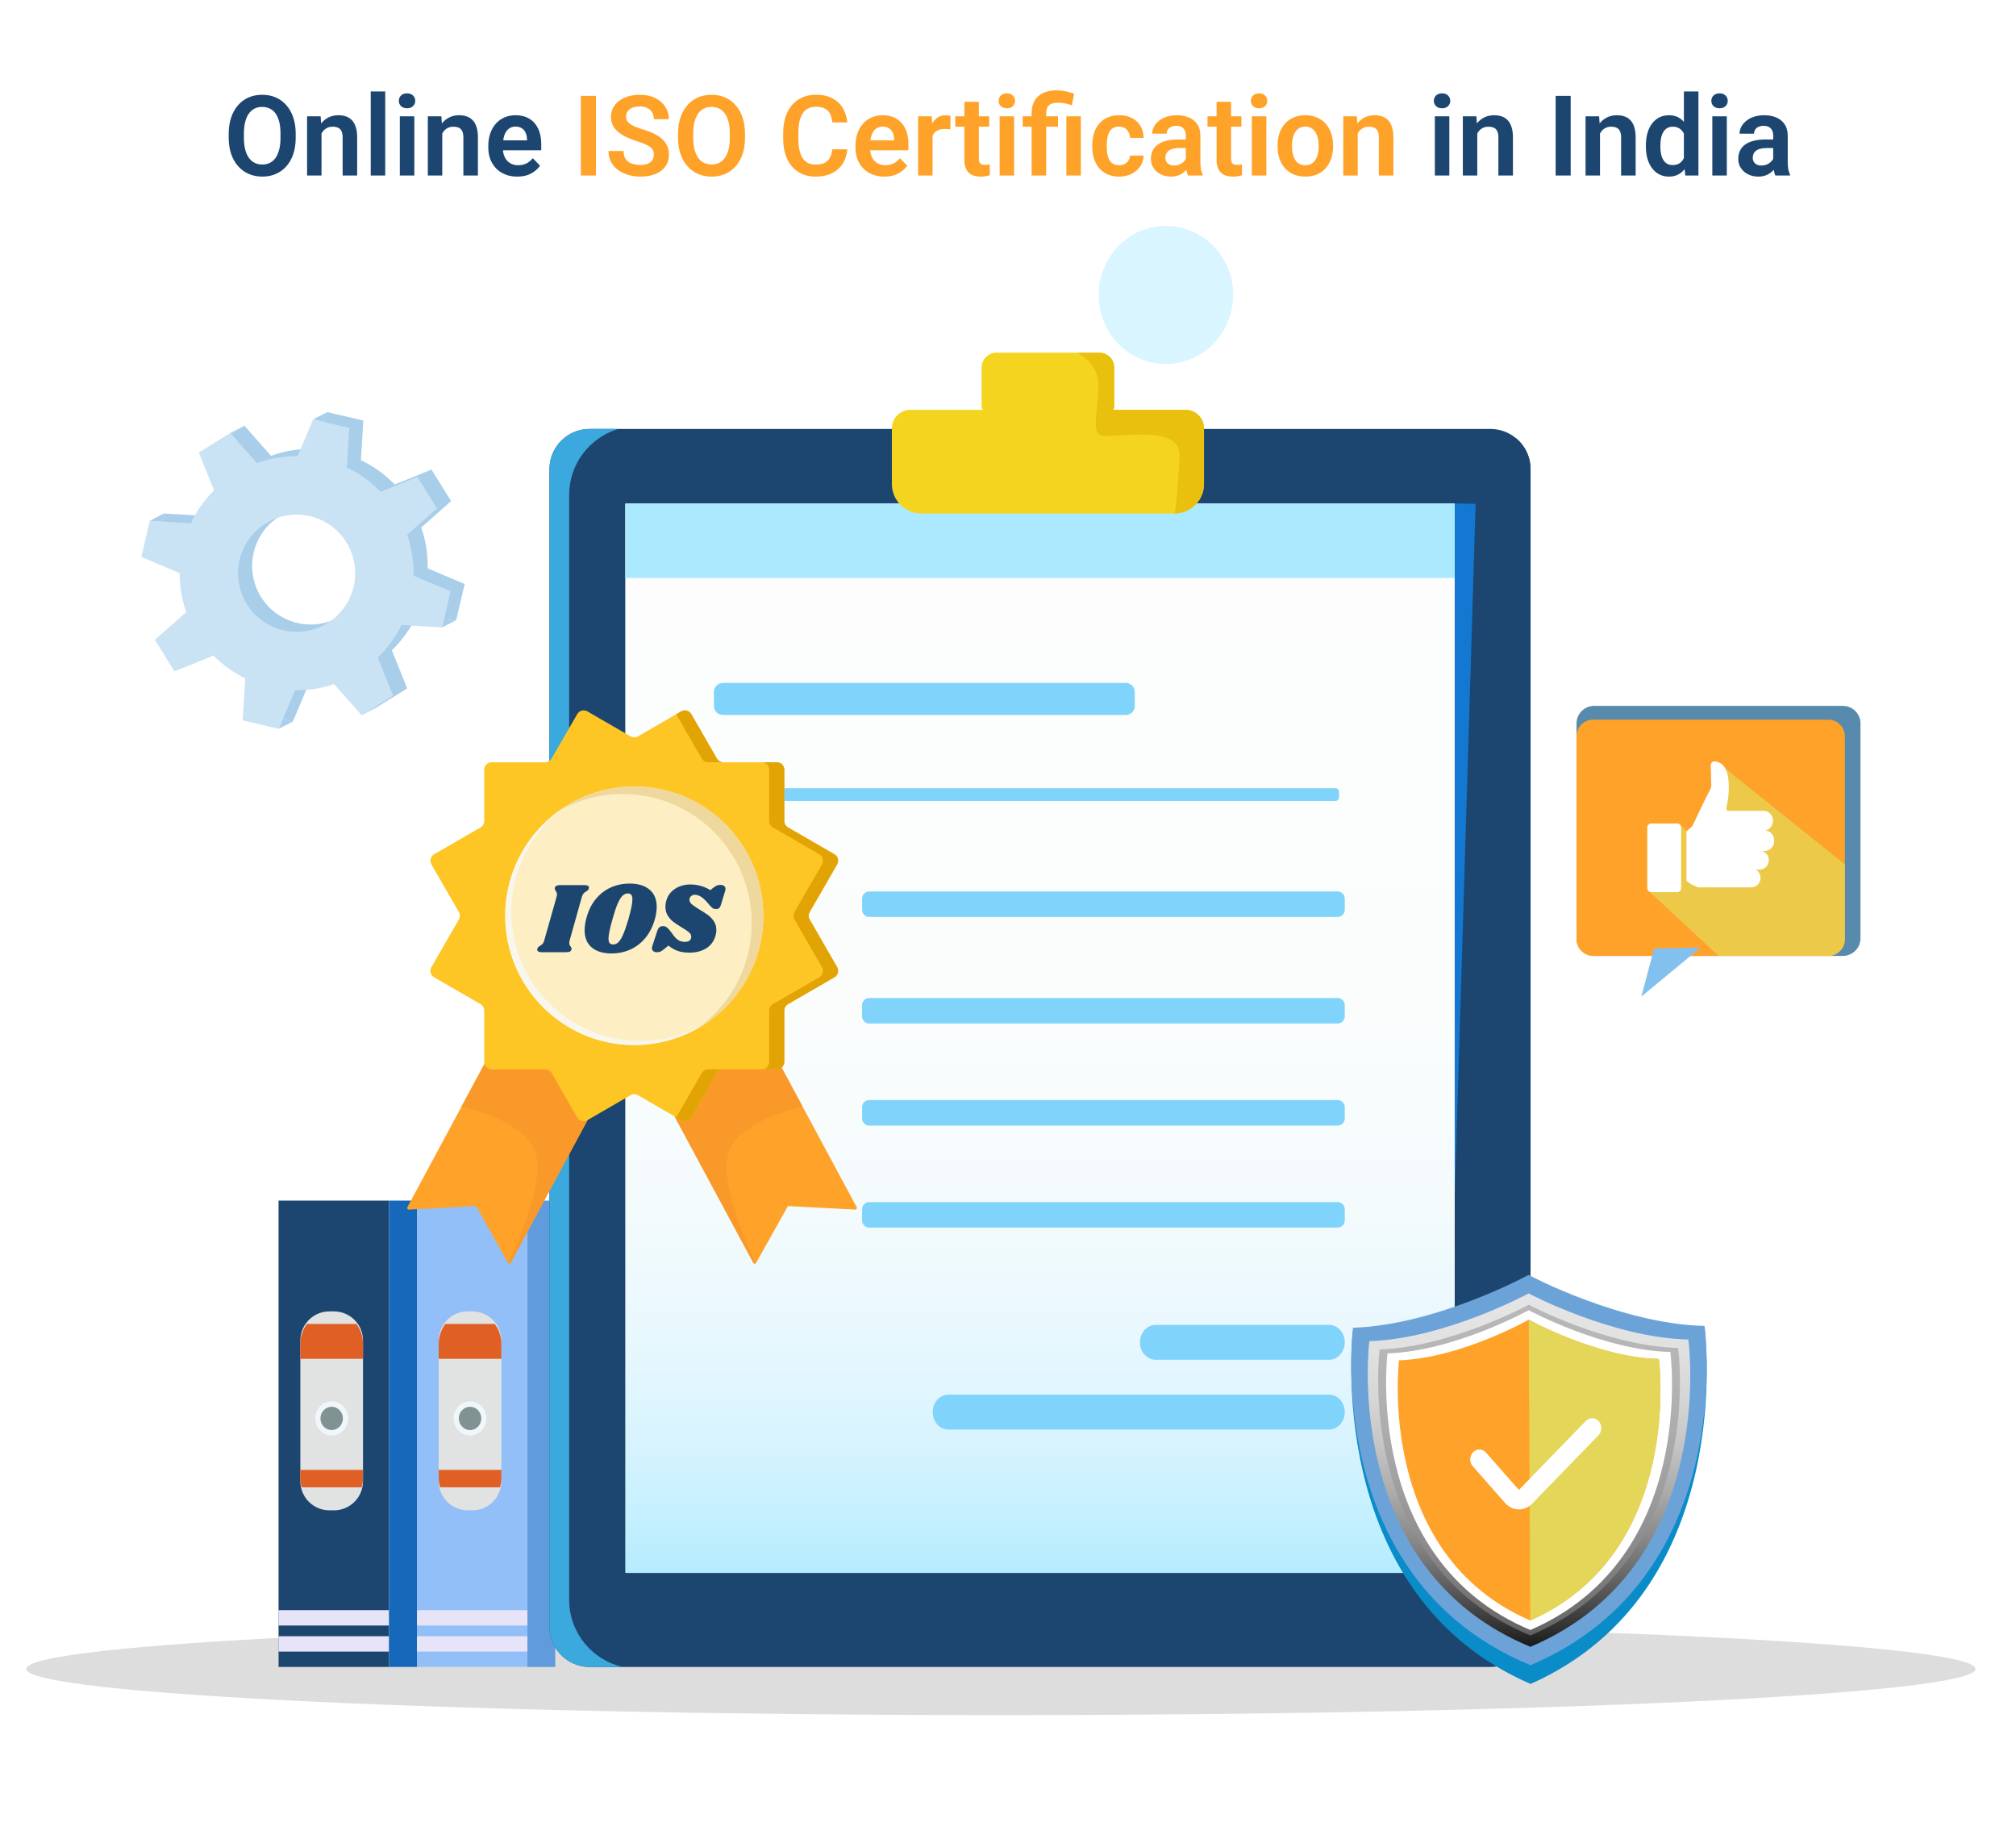<svg width="1080" height="983" viewBox="0 0 1080 983" fill="none" xmlns="http://www.w3.org/2000/svg">
<rect width="1080" height="983" fill="white"/>
<path d="M158.41 71.588V73.785C158.41 77.008 157.98 79.908 157.121 82.486C156.262 85.045 155.041 87.223 153.459 89.019C151.877 90.816 149.992 92.193 147.805 93.15C145.617 94.107 143.186 94.586 140.51 94.586C137.873 94.586 135.451 94.107 133.244 93.15C131.057 92.193 129.162 90.816 127.561 89.019C125.959 87.223 124.719 85.045 123.84 82.486C122.961 79.908 122.521 77.008 122.521 73.785V71.588C122.521 68.346 122.961 65.445 123.84 62.887C124.719 60.328 125.949 58.15 127.531 56.353C129.113 54.537 130.998 53.15 133.186 52.193C135.393 51.236 137.814 50.758 140.451 50.758C143.127 50.758 145.559 51.236 147.746 52.193C149.934 53.15 151.818 54.537 153.4 56.353C155.002 58.15 156.232 60.328 157.092 62.887C157.971 65.445 158.41 68.346 158.41 71.588ZM150.266 73.785V71.529C150.266 69.205 150.051 67.164 149.621 65.406C149.191 63.629 148.557 62.135 147.717 60.924C146.877 59.713 145.842 58.805 144.611 58.199C143.381 57.574 141.994 57.262 140.451 57.262C138.889 57.262 137.502 57.574 136.291 58.199C135.1 58.805 134.084 59.713 133.244 60.924C132.404 62.135 131.76 63.629 131.311 65.406C130.881 67.164 130.666 69.205 130.666 71.529V73.785C130.666 76.09 130.881 78.131 131.311 79.908C131.76 81.686 132.404 83.189 133.244 84.42C134.104 85.631 135.139 86.549 136.35 87.174C137.561 87.799 138.947 88.111 140.51 88.111C142.072 88.111 143.459 87.799 144.67 87.174C145.881 86.549 146.896 85.631 147.717 84.42C148.557 83.189 149.191 81.686 149.621 79.908C150.051 78.131 150.266 76.09 150.266 73.785ZM172.238 69.068V94H164.504V62.301H171.77L172.238 69.068ZM171.008 77.008H168.723C168.742 74.703 169.055 72.613 169.66 70.738C170.266 68.863 171.115 67.252 172.209 65.904C173.322 64.557 174.641 63.522 176.164 62.799C177.688 62.076 179.387 61.715 181.262 61.715C182.785 61.715 184.162 61.93 185.393 62.359C186.623 62.789 187.678 63.473 188.557 64.41C189.455 65.348 190.139 66.578 190.607 68.102C191.096 69.606 191.34 71.461 191.34 73.668V94H183.547V73.609C183.547 72.164 183.332 71.022 182.902 70.182C182.492 69.342 181.887 68.746 181.086 68.394C180.305 68.043 179.338 67.867 178.186 67.867C176.994 67.867 175.949 68.111 175.051 68.6C174.172 69.068 173.43 69.723 172.824 70.562C172.238 71.402 171.789 72.369 171.477 73.463C171.164 74.557 171.008 75.738 171.008 77.008ZM206.369 49V94H198.605V49H206.369ZM221.955 62.301V94H214.191V62.301H221.955ZM213.664 54.01C213.664 52.857 214.055 51.9 214.836 51.139C215.637 50.377 216.711 49.996 218.059 49.996C219.406 49.996 220.471 50.377 221.252 51.139C222.053 51.9 222.453 52.857 222.453 54.01C222.453 55.143 222.053 56.09 221.252 56.852C220.471 57.613 219.406 57.994 218.059 57.994C216.711 57.994 215.637 57.613 214.836 56.852C214.055 56.09 213.664 55.143 213.664 54.01ZM236.926 69.068V94H229.191V62.301H236.457L236.926 69.068ZM235.695 77.008H233.41C233.43 74.703 233.742 72.613 234.348 70.738C234.953 68.863 235.803 67.252 236.896 65.904C238.01 64.557 239.328 63.522 240.852 62.799C242.375 62.076 244.074 61.715 245.949 61.715C247.473 61.715 248.85 61.93 250.08 62.359C251.311 62.789 252.365 63.473 253.244 64.41C254.143 65.348 254.826 66.578 255.295 68.102C255.783 69.606 256.027 71.461 256.027 73.668V94H248.234V73.609C248.234 72.164 248.02 71.022 247.59 70.182C247.18 69.342 246.574 68.746 245.773 68.394C244.992 68.043 244.025 67.867 242.873 67.867C241.682 67.867 240.637 68.111 239.738 68.6C238.859 69.068 238.117 69.723 237.512 70.562C236.926 71.402 236.477 72.369 236.164 73.463C235.852 74.557 235.695 75.738 235.695 77.008ZM277.092 94.586C274.689 94.586 272.531 94.195 270.617 93.414C268.703 92.633 267.072 91.549 265.725 90.162C264.396 88.756 263.371 87.125 262.648 85.269C261.945 83.394 261.594 81.383 261.594 79.234V78.062C261.594 75.621 261.945 73.404 262.648 71.412C263.352 69.4 264.348 67.672 265.637 66.227C266.926 64.781 268.469 63.668 270.266 62.887C272.062 62.105 274.045 61.715 276.213 61.715C278.459 61.715 280.441 62.096 282.16 62.857C283.879 63.6 285.314 64.654 286.467 66.022C287.619 67.389 288.488 69.029 289.074 70.943C289.66 72.838 289.953 74.938 289.953 77.242V80.494H265.109V75.162H282.336V74.576C282.297 73.346 282.062 72.223 281.633 71.207C281.203 70.172 280.539 69.352 279.641 68.746C278.742 68.121 277.58 67.809 276.154 67.809C275.002 67.809 273.996 68.062 273.137 68.57C272.297 69.059 271.594 69.762 271.027 70.68C270.48 71.578 270.07 72.652 269.797 73.902C269.523 75.152 269.387 76.539 269.387 78.062V79.234C269.387 80.562 269.562 81.793 269.914 82.926C270.285 84.059 270.822 85.045 271.525 85.885C272.248 86.705 273.107 87.35 274.104 87.818C275.119 88.268 276.271 88.492 277.561 88.492C279.182 88.492 280.646 88.18 281.955 87.555C283.283 86.91 284.436 85.963 285.412 84.713L289.309 88.756C288.645 89.732 287.746 90.67 286.613 91.568C285.5 92.467 284.152 93.199 282.57 93.766C280.988 94.312 279.162 94.586 277.092 94.586ZM776.428 62.301V94H768.664V62.301H776.428ZM768.137 54.01C768.137 52.857 768.527 51.9 769.309 51.139C770.109 50.377 771.184 49.996 772.531 49.996C773.879 49.996 774.943 50.377 775.725 51.139C776.525 51.9 776.926 52.857 776.926 54.01C776.926 55.143 776.525 56.09 775.725 56.852C774.943 57.613 773.879 57.994 772.531 57.994C771.184 57.994 770.109 57.613 769.309 56.852C768.527 56.09 768.137 55.143 768.137 54.01ZM791.398 69.068V94H783.664V62.301H790.93L791.398 69.068ZM790.168 77.008H787.883C787.902 74.703 788.215 72.613 788.82 70.738C789.426 68.863 790.275 67.252 791.369 65.904C792.482 64.557 793.801 63.522 795.324 62.799C796.848 62.076 798.547 61.715 800.422 61.715C801.945 61.715 803.322 61.93 804.553 62.359C805.783 62.789 806.838 63.473 807.717 64.41C808.615 65.348 809.299 66.578 809.768 68.102C810.256 69.606 810.5 71.461 810.5 73.668V94H802.707V73.609C802.707 72.164 802.492 71.022 802.062 70.182C801.652 69.342 801.047 68.746 800.246 68.394C799.465 68.043 798.498 67.867 797.346 67.867C796.154 67.867 795.109 68.111 794.211 68.6C793.332 69.068 792.59 69.723 791.984 70.562C791.398 71.402 790.949 72.369 790.637 73.463C790.324 74.557 790.168 75.738 790.168 77.008ZM841.438 51.344V94H833.381V51.344H841.438ZM857.141 69.068V94H849.406V62.301H856.672L857.141 69.068ZM855.91 77.008H853.625C853.645 74.703 853.957 72.613 854.562 70.738C855.168 68.863 856.018 67.252 857.111 65.904C858.225 64.557 859.543 63.522 861.066 62.799C862.59 62.076 864.289 61.715 866.164 61.715C867.688 61.715 869.064 61.93 870.295 62.359C871.525 62.789 872.58 63.473 873.459 64.41C874.357 65.348 875.041 66.578 875.51 68.102C875.998 69.606 876.242 71.461 876.242 73.668V94H868.449V73.609C868.449 72.164 868.234 71.022 867.805 70.182C867.395 69.342 866.789 68.746 865.988 68.394C865.207 68.043 864.24 67.867 863.088 67.867C861.896 67.867 860.852 68.111 859.953 68.6C859.074 69.068 858.332 69.723 857.727 70.562C857.141 71.402 856.691 72.369 856.379 73.463C856.066 74.557 855.91 75.738 855.91 77.008ZM902.082 87.262V49H909.875V94H902.844L902.082 87.262ZM881.721 78.531V77.916C881.721 75.494 881.994 73.297 882.541 71.324C883.107 69.332 883.928 67.623 885.002 66.197C886.076 64.772 887.375 63.668 888.898 62.887C890.441 62.105 892.189 61.715 894.143 61.715C896.037 61.715 897.688 62.096 899.094 62.857C900.52 63.619 901.73 64.703 902.727 66.109C903.742 67.516 904.553 69.186 905.158 71.119C905.764 73.033 906.203 75.143 906.477 77.447V79.117C906.203 81.363 905.764 83.424 905.158 85.299C904.553 87.174 903.742 88.814 902.727 90.221C901.73 91.607 900.52 92.682 899.094 93.443C897.668 94.205 895.998 94.586 894.084 94.586C892.15 94.586 890.412 94.186 888.869 93.385C887.346 92.584 886.047 91.461 884.973 90.016C883.918 88.57 883.107 86.871 882.541 84.918C881.994 82.965 881.721 80.836 881.721 78.531ZM889.484 77.916V78.531C889.484 79.898 889.602 81.178 889.836 82.369C890.07 83.561 890.451 84.615 890.979 85.533C891.506 86.432 892.18 87.135 893 87.643C893.84 88.15 894.855 88.404 896.047 88.404C897.57 88.404 898.82 88.072 899.797 87.408C900.793 86.725 901.564 85.797 902.111 84.625C902.658 83.434 903.01 82.096 903.166 80.611V76.012C903.088 74.84 902.883 73.756 902.551 72.76C902.238 71.764 901.789 70.904 901.203 70.182C900.637 69.459 899.934 68.893 899.094 68.482C898.254 68.072 897.258 67.867 896.105 67.867C894.914 67.867 893.898 68.131 893.059 68.658C892.219 69.166 891.535 69.879 891.008 70.797C890.48 71.715 890.09 72.779 889.836 73.99C889.602 75.201 889.484 76.51 889.484 77.916ZM925.08 62.301V94H917.316V62.301H925.08ZM916.789 54.01C916.789 52.857 917.18 51.9 917.961 51.139C918.762 50.377 919.836 49.996 921.184 49.996C922.531 49.996 923.596 50.377 924.377 51.139C925.178 51.9 925.578 52.857 925.578 54.01C925.578 55.143 925.178 56.09 924.377 56.852C923.596 57.613 922.531 57.994 921.184 57.994C919.836 57.994 918.762 57.613 917.961 56.852C917.18 56.09 916.789 55.143 916.789 54.01ZM949.924 87.262V72.643C949.924 71.568 949.738 70.641 949.367 69.859C948.996 69.078 948.43 68.473 947.668 68.043C946.906 67.613 945.939 67.398 944.768 67.398C943.732 67.398 942.824 67.574 942.043 67.926C941.281 68.277 940.695 68.775 940.285 69.42C939.875 70.045 939.67 70.768 939.67 71.588H931.906C931.906 70.279 932.219 69.039 932.844 67.867C933.469 66.676 934.357 65.621 935.51 64.703C936.682 63.766 938.078 63.033 939.699 62.506C941.34 61.978 943.176 61.715 945.207 61.715C947.609 61.715 949.748 62.125 951.623 62.945C953.518 63.746 955.002 64.957 956.076 66.578C957.17 68.199 957.717 70.24 957.717 72.701V86.529C957.717 88.111 957.814 89.469 958.01 90.602C958.225 91.715 958.537 92.682 958.947 93.502V94H951.066C950.695 93.199 950.412 92.184 950.217 90.953C950.021 89.703 949.924 88.473 949.924 87.262ZM951.008 74.693L951.066 79.293H946.174C944.963 79.293 943.898 79.42 942.98 79.674C942.062 79.908 941.311 80.26 940.725 80.728C940.139 81.178 939.699 81.725 939.406 82.369C939.113 82.994 938.967 83.707 938.967 84.508C938.967 85.289 939.143 85.992 939.494 86.617C939.865 87.242 940.393 87.74 941.076 88.111C941.779 88.463 942.6 88.639 943.537 88.639C944.904 88.639 946.096 88.365 947.111 87.818C948.127 87.252 948.918 86.568 949.484 85.768C950.051 84.967 950.354 84.205 950.393 83.482L952.619 86.822C952.346 87.623 951.936 88.473 951.389 89.371C950.842 90.269 950.139 91.109 949.279 91.891C948.42 92.672 947.385 93.316 946.174 93.824C944.963 94.332 943.557 94.586 941.955 94.586C939.904 94.586 938.068 94.176 936.447 93.356C934.826 92.535 933.547 91.412 932.609 89.986C931.672 88.561 931.203 86.939 931.203 85.123C931.203 83.443 931.516 81.959 932.141 80.67C932.766 79.381 933.693 78.297 934.924 77.418C936.154 76.519 937.678 75.846 939.494 75.397C941.33 74.928 943.43 74.693 945.793 74.693H951.008Z" fill="#1C4670"/>
<path d="M319.25 51.344V94H311.193V51.344H319.25ZM350.275 82.926C350.275 82.106 350.148 81.373 349.895 80.728C349.66 80.064 349.221 79.469 348.576 78.941C347.951 78.394 347.062 77.867 345.91 77.359C344.777 76.832 343.312 76.285 341.516 75.719C339.523 75.094 337.668 74.391 335.949 73.609C334.23 72.828 332.717 71.92 331.408 70.885C330.119 69.85 329.113 68.658 328.391 67.311C327.668 65.943 327.307 64.361 327.307 62.565C327.307 60.807 327.678 59.205 328.42 57.76C329.182 56.315 330.256 55.074 331.643 54.039C333.029 52.984 334.66 52.174 336.535 51.607C338.43 51.041 340.52 50.758 342.805 50.758C345.969 50.758 348.703 51.334 351.008 52.486C353.332 53.639 355.129 55.201 356.398 57.174C357.668 59.147 358.303 61.363 358.303 63.824H350.275C350.275 62.496 349.992 61.324 349.426 60.309C348.879 59.293 348.039 58.492 346.906 57.906C345.793 57.32 344.387 57.027 342.688 57.027C341.047 57.027 339.68 57.272 338.586 57.76C337.512 58.248 336.701 58.912 336.154 59.752C335.627 60.592 335.363 61.529 335.363 62.565C335.363 63.346 335.549 64.049 335.92 64.674C336.291 65.279 336.848 65.856 337.59 66.402C338.332 66.93 339.25 67.428 340.344 67.897C341.457 68.346 342.746 68.795 344.211 69.244C346.555 69.947 348.605 70.728 350.363 71.588C352.141 72.447 353.615 73.424 354.787 74.518C355.979 75.611 356.867 76.842 357.453 78.209C358.059 79.576 358.361 81.129 358.361 82.867C358.361 84.703 358 86.344 357.277 87.789C356.555 89.234 355.52 90.465 354.172 91.481C352.824 92.496 351.203 93.268 349.309 93.795C347.434 94.322 345.334 94.586 343.01 94.586C340.939 94.586 338.889 94.312 336.857 93.766C334.846 93.199 333.02 92.359 331.379 91.246C329.738 90.113 328.43 88.688 327.453 86.969C326.477 85.231 325.988 83.199 325.988 80.875H334.074C334.074 82.223 334.289 83.375 334.719 84.332C335.168 85.269 335.793 86.041 336.594 86.647C337.414 87.232 338.371 87.662 339.465 87.936C340.559 88.209 341.74 88.346 343.01 88.346C344.65 88.346 345.998 88.121 347.053 87.672C348.127 87.203 348.928 86.559 349.455 85.738C350.002 84.918 350.275 83.981 350.275 82.926ZM399.113 71.588V73.785C399.113 77.008 398.684 79.908 397.824 82.486C396.965 85.045 395.744 87.223 394.162 89.019C392.58 90.816 390.695 92.193 388.508 93.15C386.32 94.107 383.889 94.586 381.213 94.586C378.576 94.586 376.154 94.107 373.947 93.15C371.76 92.193 369.865 90.816 368.264 89.019C366.662 87.223 365.422 85.045 364.543 82.486C363.664 79.908 363.225 77.008 363.225 73.785V71.588C363.225 68.346 363.664 65.445 364.543 62.887C365.422 60.328 366.652 58.15 368.234 56.353C369.816 54.537 371.701 53.15 373.889 52.193C376.096 51.236 378.518 50.758 381.154 50.758C383.83 50.758 386.262 51.236 388.449 52.193C390.637 53.15 392.521 54.537 394.104 56.353C395.705 58.15 396.936 60.328 397.795 62.887C398.674 65.445 399.113 68.346 399.113 71.588ZM390.969 73.785V71.529C390.969 69.205 390.754 67.164 390.324 65.406C389.895 63.629 389.26 62.135 388.42 60.924C387.58 59.713 386.545 58.805 385.314 58.199C384.084 57.574 382.697 57.262 381.154 57.262C379.592 57.262 378.205 57.574 376.994 58.199C375.803 58.805 374.787 59.713 373.947 60.924C373.107 62.135 372.463 63.629 372.014 65.406C371.584 67.164 371.369 69.205 371.369 71.529V73.785C371.369 76.09 371.584 78.131 372.014 79.908C372.463 81.686 373.107 83.189 373.947 84.42C374.807 85.631 375.842 86.549 377.053 87.174C378.264 87.799 379.65 88.111 381.213 88.111C382.775 88.111 384.162 87.799 385.373 87.174C386.584 86.549 387.6 85.631 388.42 84.42C389.26 83.189 389.895 81.686 390.324 79.908C390.754 78.131 390.969 76.09 390.969 73.785ZM445.842 79.967H453.898C453.684 82.818 452.893 85.348 451.525 87.555C450.158 89.742 448.254 91.461 445.812 92.711C443.371 93.961 440.412 94.586 436.936 94.586C434.26 94.586 431.848 94.117 429.699 93.18C427.57 92.223 425.744 90.865 424.221 89.107C422.717 87.33 421.564 85.201 420.764 82.721C419.963 80.221 419.562 77.418 419.562 74.312V71.061C419.562 67.955 419.973 65.152 420.793 62.652C421.613 60.152 422.785 58.023 424.309 56.266C425.852 54.488 427.697 53.121 429.846 52.164C432.014 51.207 434.436 50.728 437.111 50.728C440.588 50.728 443.527 51.373 445.93 52.662C448.332 53.932 450.197 55.68 451.525 57.906C452.854 60.133 453.654 62.691 453.928 65.582H445.871C445.715 63.785 445.324 62.262 444.699 61.012C444.094 59.762 443.176 58.815 441.945 58.17C440.734 57.506 439.123 57.174 437.111 57.174C435.549 57.174 434.172 57.467 432.98 58.053C431.809 58.639 430.832 59.518 430.051 60.69C429.27 61.842 428.684 63.287 428.293 65.025C427.902 66.744 427.707 68.736 427.707 71.002V74.312C427.707 76.481 427.883 78.424 428.234 80.143C428.586 81.861 429.133 83.316 429.875 84.508C430.617 85.699 431.574 86.607 432.746 87.232C433.918 87.857 435.314 88.17 436.936 88.17C438.908 88.17 440.51 87.857 441.74 87.232C442.99 86.607 443.938 85.689 444.582 84.478C445.246 83.268 445.666 81.764 445.842 79.967ZM473.791 94.586C471.389 94.586 469.23 94.195 467.316 93.414C465.402 92.633 463.771 91.549 462.424 90.162C461.096 88.756 460.07 87.125 459.348 85.269C458.645 83.394 458.293 81.383 458.293 79.234V78.062C458.293 75.621 458.645 73.404 459.348 71.412C460.051 69.4 461.047 67.672 462.336 66.227C463.625 64.781 465.168 63.668 466.965 62.887C468.762 62.105 470.744 61.715 472.912 61.715C475.158 61.715 477.141 62.096 478.859 62.857C480.578 63.6 482.014 64.654 483.166 66.022C484.318 67.389 485.188 69.029 485.773 70.943C486.359 72.838 486.652 74.938 486.652 77.242V80.494H461.809V75.162H479.035V74.576C478.996 73.346 478.762 72.223 478.332 71.207C477.902 70.172 477.238 69.352 476.34 68.746C475.441 68.121 474.279 67.809 472.854 67.809C471.701 67.809 470.695 68.062 469.836 68.57C468.996 69.059 468.293 69.762 467.727 70.68C467.18 71.578 466.77 72.652 466.496 73.902C466.223 75.152 466.086 76.539 466.086 78.062V79.234C466.086 80.562 466.262 81.793 466.613 82.926C466.984 84.059 467.521 85.045 468.225 85.885C468.947 86.705 469.807 87.35 470.803 87.818C471.818 88.268 472.971 88.492 474.26 88.492C475.881 88.492 477.346 88.18 478.654 87.555C479.982 86.91 481.135 85.963 482.111 84.713L486.008 88.756C485.344 89.732 484.445 90.67 483.312 91.568C482.199 92.467 480.852 93.199 479.27 93.766C477.688 94.312 475.861 94.586 473.791 94.586ZM499.572 68.775V94H491.838V62.301H499.162L499.572 68.775ZM509.211 62.096L509.094 69.303C508.664 69.225 508.176 69.166 507.629 69.127C507.102 69.088 506.604 69.068 506.135 69.068C504.943 69.068 503.898 69.234 503 69.566C502.102 69.879 501.35 70.338 500.744 70.943C500.158 71.549 499.709 72.291 499.396 73.17C499.084 74.029 498.908 75.006 498.869 76.1L497.199 75.894C497.199 73.883 497.404 72.018 497.814 70.299C498.225 68.58 498.82 67.076 499.602 65.787C500.383 64.498 501.359 63.502 502.531 62.799C503.723 62.076 505.09 61.715 506.633 61.715C507.062 61.715 507.521 61.754 508.01 61.832C508.518 61.891 508.918 61.978 509.211 62.096ZM529.924 62.301V67.867H511.76V62.301H529.924ZM516.623 54.508H524.387V84.859C524.387 85.797 524.514 86.519 524.768 87.027C525.021 87.535 525.402 87.877 525.91 88.053C526.418 88.228 527.023 88.316 527.727 88.316C528.234 88.316 528.703 88.287 529.133 88.228C529.562 88.17 529.924 88.111 530.217 88.053L530.246 93.853C529.602 94.068 528.869 94.244 528.049 94.381C527.248 94.518 526.34 94.586 525.324 94.586C523.586 94.586 522.062 94.293 520.754 93.707C519.445 93.102 518.43 92.135 517.707 90.807C516.984 89.459 516.623 87.682 516.623 85.475V54.508ZM543.283 62.301V94H535.52V62.301H543.283ZM534.992 54.01C534.992 52.857 535.383 51.9 536.164 51.139C536.965 50.377 538.039 49.996 539.387 49.996C540.734 49.996 541.799 50.377 542.58 51.139C543.381 51.9 543.781 52.857 543.781 54.01C543.781 55.143 543.381 56.09 542.58 56.852C541.799 57.613 540.734 57.994 539.387 57.994C538.039 57.994 536.965 57.613 536.164 56.852C535.383 56.09 534.992 55.143 534.992 54.01ZM560.451 94H552.658V60.543C552.658 57.926 553.186 55.719 554.24 53.922C555.314 52.105 556.848 50.728 558.84 49.791C560.852 48.853 563.244 48.385 566.018 48.385C567.639 48.385 569.201 48.551 570.705 48.883C572.229 49.195 573.791 49.605 575.393 50.113L574.25 56.383C573.215 56.051 572.082 55.738 570.852 55.445C569.641 55.152 568.205 55.006 566.545 55.006C564.494 55.006 562.961 55.475 561.945 56.412C560.949 57.35 560.451 58.727 560.451 60.543V94ZM566.779 62.301V67.867H547.883V62.301H566.779ZM579.025 62.301V94H571.262V62.301H579.025ZM599.533 88.492C600.627 88.492 601.604 88.277 602.463 87.848C603.322 87.418 604.006 86.812 604.514 86.031C605.041 85.25 605.324 84.342 605.363 83.307H612.658C612.619 85.455 612.014 87.379 610.842 89.078C609.67 90.777 608.107 92.125 606.154 93.121C604.221 94.098 602.053 94.586 599.65 94.586C597.209 94.586 595.08 94.176 593.264 93.356C591.447 92.535 589.934 91.393 588.723 89.928C587.531 88.463 586.633 86.764 586.027 84.83C585.441 82.897 585.148 80.826 585.148 78.619V77.682C585.148 75.475 585.441 73.404 586.027 71.471C586.633 69.537 587.531 67.838 588.723 66.373C589.934 64.908 591.447 63.766 593.264 62.945C595.08 62.125 597.199 61.715 599.621 61.715C602.18 61.715 604.426 62.213 606.359 63.209C608.312 64.205 609.836 65.611 610.93 67.428C612.043 69.244 612.619 71.383 612.658 73.844H605.363C605.324 72.711 605.07 71.695 604.602 70.797C604.133 69.898 603.469 69.176 602.609 68.629C601.75 68.082 600.705 67.809 599.475 67.809C598.166 67.809 597.072 68.082 596.193 68.629C595.334 69.176 594.66 69.928 594.172 70.885C593.703 71.822 593.371 72.877 593.176 74.049C593 75.201 592.912 76.412 592.912 77.682V78.619C592.912 79.908 593 81.139 593.176 82.311C593.371 83.482 593.703 84.537 594.172 85.475C594.66 86.393 595.334 87.125 596.193 87.672C597.072 88.219 598.186 88.492 599.533 88.492ZM635.275 87.262V72.643C635.275 71.568 635.09 70.641 634.719 69.859C634.348 69.078 633.781 68.473 633.02 68.043C632.258 67.613 631.291 67.398 630.119 67.398C629.084 67.398 628.176 67.574 627.395 67.926C626.633 68.277 626.047 68.775 625.637 69.42C625.227 70.045 625.021 70.768 625.021 71.588H617.258C617.258 70.279 617.57 69.039 618.195 67.867C618.82 66.676 619.709 65.621 620.861 64.703C622.033 63.766 623.43 63.033 625.051 62.506C626.691 61.978 628.527 61.715 630.559 61.715C632.961 61.715 635.1 62.125 636.975 62.945C638.869 63.746 640.354 64.957 641.428 66.578C642.521 68.199 643.068 70.24 643.068 72.701V86.529C643.068 88.111 643.166 89.469 643.361 90.602C643.576 91.715 643.889 92.682 644.299 93.502V94H636.418C636.047 93.199 635.764 92.184 635.568 90.953C635.373 89.703 635.275 88.473 635.275 87.262ZM636.359 74.693L636.418 79.293H631.525C630.314 79.293 629.25 79.42 628.332 79.674C627.414 79.908 626.662 80.26 626.076 80.728C625.49 81.178 625.051 81.725 624.758 82.369C624.465 82.994 624.318 83.707 624.318 84.508C624.318 85.289 624.494 85.992 624.846 86.617C625.217 87.242 625.744 87.74 626.428 88.111C627.131 88.463 627.951 88.639 628.889 88.639C630.256 88.639 631.447 88.365 632.463 87.818C633.479 87.252 634.27 86.568 634.836 85.768C635.402 84.967 635.705 84.205 635.744 83.482L637.971 86.822C637.697 87.623 637.287 88.473 636.74 89.371C636.193 90.269 635.49 91.109 634.631 91.891C633.771 92.672 632.736 93.316 631.525 93.824C630.314 94.332 628.908 94.586 627.307 94.586C625.256 94.586 623.42 94.176 621.799 93.356C620.178 92.535 618.898 91.412 617.961 89.986C617.023 88.561 616.555 86.939 616.555 85.123C616.555 83.443 616.867 81.959 617.492 80.67C618.117 79.381 619.045 78.297 620.275 77.418C621.506 76.519 623.029 75.846 624.846 75.397C626.682 74.928 628.781 74.693 631.145 74.693H636.359ZM665.041 62.301V67.867H646.877V62.301H665.041ZM651.74 54.508H659.504V84.859C659.504 85.797 659.631 86.519 659.885 87.027C660.139 87.535 660.52 87.877 661.027 88.053C661.535 88.228 662.141 88.316 662.844 88.316C663.352 88.316 663.82 88.287 664.25 88.228C664.68 88.17 665.041 88.111 665.334 88.053L665.363 93.853C664.719 94.068 663.986 94.244 663.166 94.381C662.365 94.518 661.457 94.586 660.441 94.586C658.703 94.586 657.18 94.293 655.871 93.707C654.562 93.102 653.547 92.135 652.824 90.807C652.102 89.459 651.74 87.682 651.74 85.475V54.508ZM678.4 62.301V94H670.637V62.301H678.4ZM670.109 54.01C670.109 52.857 670.5 51.9 671.281 51.139C672.082 50.377 673.156 49.996 674.504 49.996C675.852 49.996 676.916 50.377 677.697 51.139C678.498 51.9 678.898 52.857 678.898 54.01C678.898 55.143 678.498 56.09 677.697 56.852C676.916 57.613 675.852 57.994 674.504 57.994C673.156 57.994 672.082 57.613 671.281 56.852C670.5 56.09 670.109 55.143 670.109 54.01ZM684.406 78.473V77.857C684.406 75.533 684.738 73.394 685.402 71.441C686.066 69.469 687.033 67.76 688.303 66.314C689.572 64.869 691.125 63.746 692.961 62.945C694.797 62.125 696.887 61.715 699.23 61.715C701.613 61.715 703.723 62.125 705.559 62.945C707.414 63.746 708.977 64.869 710.246 66.314C711.516 67.76 712.482 69.469 713.146 71.441C713.811 73.394 714.143 75.533 714.143 77.857V78.473C714.143 80.777 713.811 82.916 713.146 84.889C712.482 86.842 711.516 88.551 710.246 90.016C708.977 91.461 707.424 92.584 705.588 93.385C703.752 94.186 701.652 94.586 699.289 94.586C696.945 94.586 694.846 94.186 692.99 93.385C691.135 92.584 689.572 91.461 688.303 90.016C687.033 88.551 686.066 86.842 685.402 84.889C684.738 82.916 684.406 80.777 684.406 78.473ZM692.141 77.857V78.473C692.141 79.859 692.277 81.158 692.551 82.369C692.824 83.58 693.244 84.644 693.811 85.562C694.377 86.481 695.109 87.203 696.008 87.731C696.926 88.238 698.02 88.492 699.289 88.492C700.539 88.492 701.613 88.238 702.512 87.731C703.41 87.203 704.143 86.481 704.709 85.562C705.295 84.644 705.725 83.58 705.998 82.369C706.271 81.158 706.408 79.859 706.408 78.473V77.857C706.408 76.49 706.271 75.211 705.998 74.019C705.725 72.809 705.295 71.744 704.709 70.826C704.143 69.889 703.4 69.156 702.482 68.629C701.584 68.082 700.5 67.809 699.23 67.809C697.98 67.809 696.906 68.082 696.008 68.629C695.109 69.156 694.377 69.889 693.811 70.826C693.244 71.744 692.824 72.809 692.551 74.019C692.277 75.211 692.141 76.49 692.141 77.857ZM727.355 69.068V94H719.621V62.301H726.887L727.355 69.068ZM726.125 77.008H723.84C723.859 74.703 724.172 72.613 724.777 70.738C725.383 68.863 726.232 67.252 727.326 65.904C728.439 64.557 729.758 63.522 731.281 62.799C732.805 62.076 734.504 61.715 736.379 61.715C737.902 61.715 739.279 61.93 740.51 62.359C741.74 62.789 742.795 63.473 743.674 64.41C744.572 65.348 745.256 66.578 745.725 68.102C746.213 69.606 746.457 71.461 746.457 73.668V94H738.664V73.609C738.664 72.164 738.449 71.022 738.02 70.182C737.609 69.342 737.004 68.746 736.203 68.394C735.422 68.043 734.455 67.867 733.303 67.867C732.111 67.867 731.066 68.111 730.168 68.6C729.289 69.068 728.547 69.723 727.941 70.562C727.355 71.402 726.906 72.369 726.594 73.463C726.281 74.557 726.125 75.738 726.125 77.008Z" fill="#FFA229"/>
<g opacity="0.45">
<path d="M624.599 194.957C644.498 194.957 660.63 178.401 660.63 157.978C660.63 137.556 644.498 121 624.599 121C604.7 121 588.568 137.556 588.568 157.978C588.568 178.401 604.7 194.957 624.599 194.957Z" fill="#ABE9FF"/>
</g>
<path opacity="0.15" d="M536.203 918.585C824.567 918.585 1058.33 907.508 1058.33 893.843C1058.33 880.179 824.567 869.102 536.203 869.102C247.839 869.102 14.074 880.179 14.074 893.843C14.074 907.508 247.839 918.585 536.203 918.585Z" fill="#231F20"/>
<path d="M282.551 643.031H223.352V892.791H282.551V643.031Z" fill="#92BFF7"/>
<path d="M253.007 808.919H250.611C242.002 808.919 235.023 801.94 235.023 793.332V717.946C235.023 709.338 242.002 702.359 250.611 702.359H253.007C261.616 702.359 268.594 709.338 268.594 717.946V793.331C268.594 801.94 261.616 808.919 253.007 808.919Z" fill="#E1E3E2"/>
<path d="M282.551 876.344H223.352V884.569H282.551V876.344Z" fill="#E7E4F9"/>
<path d="M282.551 862.383H223.352V870.609H282.551V862.383Z" fill="#E7E4F9"/>
<path d="M282.552 892.789H297.473L297.473 643.029H282.552L282.552 892.789Z" fill="#5F9BDD"/>
<path d="M235.023 719.742V727.78H268.594V719.742C268.594 715.721 267.264 712.031 265.052 709.086H238.565C236.353 712.031 235.023 715.721 235.023 719.742Z" fill="#E05F25"/>
<path d="M235.023 787.234V791.534C235.023 793.29 235.28 794.983 235.748 796.581H267.87C268.338 794.983 268.594 793.29 268.594 791.534V787.234H235.023Z" fill="#E05F25"/>
<path d="M260.622 759.684C260.622 764.726 256.676 768.813 251.808 768.813C246.941 768.813 242.994 764.725 242.994 759.684C242.994 754.642 246.94 750.555 251.808 750.555C256.676 750.555 260.622 754.642 260.622 759.684Z" fill="#F1F6FA"/>
<path d="M251.81 765.916C255.132 765.916 257.826 763.126 257.826 759.685C257.826 756.243 255.132 753.453 251.81 753.453C248.487 753.453 245.793 756.243 245.793 759.685C245.793 763.126 248.487 765.916 251.81 765.916Z" fill="#809292"/>
<path d="M208.428 643.031H149.229V892.791H208.428V643.031Z" fill="#1C4670"/>
<path d="M178.884 808.918H176.487C167.879 808.918 160.9 801.939 160.9 793.331V717.946C160.9 709.338 167.879 702.359 176.487 702.359H178.884C187.492 702.359 194.471 709.338 194.471 717.946V793.332C194.471 801.939 187.492 808.918 178.884 808.918Z" fill="#E1E3E2"/>
<path d="M208.428 876.344H149.229V884.569H208.428V876.344Z" fill="#E7E4F9"/>
<path d="M208.428 862.383H149.229V870.609H208.428V862.383Z" fill="#E7E4F9"/>
<path d="M208.43 892.789H223.35L223.35 643.029H208.43L208.43 892.789Z" fill="#1568BA"/>
<path d="M160.9 719.742V727.78H194.471V719.742C194.471 715.721 193.141 712.031 190.929 709.086H164.442C162.23 712.031 160.9 715.721 160.9 719.742Z" fill="#E05F25"/>
<path d="M160.9 787.234V791.534C160.9 793.29 161.157 794.983 161.625 796.581H193.747C194.215 794.983 194.471 793.29 194.471 791.534V787.234H160.9Z" fill="#E05F25"/>
<path d="M186.499 759.684C186.499 764.726 182.553 768.813 177.685 768.813C172.818 768.813 168.871 764.725 168.871 759.684C168.871 754.642 172.817 750.555 177.685 750.555C182.552 750.555 186.499 754.642 186.499 759.684Z" fill="#F1F6FA"/>
<path d="M183.702 759.685C183.702 763.126 181.009 765.916 177.686 765.916C174.363 765.916 171.67 763.126 171.67 759.685C171.67 756.243 174.363 753.453 177.686 753.453C181.009 753.453 183.702 756.243 183.702 759.685Z" fill="#809292"/>
<path d="M229.106 304.398C229.265 297.077 228.144 289.677 225.662 282.544L241.643 268.375L231.171 251.494L211.477 259.485C206.182 254.003 200.023 249.636 193.354 246.471L194.631 225.242L175.296 220.711L166.974 240.4C159.663 240.33 152.285 241.541 145.185 244.11L130.904 227.994L114.029 238.466L122.218 258.656C116.987 263.858 112.812 269.862 109.764 276.341L87.791 275.016L83.262 294.358L103.775 303.034C103.763 310.033 104.922 317.085 107.323 323.891L90.547 338.765L101.018 355.647L121.885 347.18C126.905 352.267 132.68 356.364 138.912 359.406L137.559 381.897L156.895 386.429L165.621 365.781C172.625 365.882 179.695 364.808 186.528 362.49L201.286 379.146L218.161 368.674L209.893 348.287C215.223 343.17 219.505 337.238 222.662 330.813L244.399 332.124L248.928 312.781L229.106 304.398ZM182.988 329.759C168.266 338.896 148.926 334.363 139.791 319.634C130.655 304.906 135.184 285.559 149.907 276.423C164.629 267.286 183.969 271.819 193.104 286.548C202.241 301.276 197.711 320.622 182.988 329.759Z" fill="#A9CEEA"/>
<path d="M221.565 308.319C221.724 300.997 220.603 293.598 218.123 286.466L234.103 272.297L223.632 255.415L203.937 263.407C198.642 257.925 192.484 253.557 185.815 250.392L187.092 229.164L167.756 224.633L159.435 244.322C152.124 244.252 144.746 245.463 137.645 248.031L123.365 231.915L106.49 242.388L114.679 262.578C109.447 267.78 105.272 273.783 102.224 280.262L80.252 278.937L75.723 298.279L96.236 306.955C96.223 313.954 97.382 321.006 99.784 327.812L83.008 342.685L93.478 359.567L114.345 351.1C119.365 356.187 125.139 360.284 131.373 363.327L130.018 385.817L149.356 390.349L158.081 369.702C165.085 369.802 172.155 368.728 178.988 366.41L193.746 383.067L210.621 372.594L202.352 352.208C207.682 347.09 211.964 341.158 215.121 334.733L236.858 336.045L241.387 316.702L221.565 308.319ZM175.449 333.681C160.726 342.817 141.386 338.284 132.25 323.556C123.116 308.827 127.644 289.481 142.366 280.345C157.089 271.208 176.429 275.741 185.564 290.469C194.7 305.197 190.17 324.544 175.449 333.681Z" fill="#C9E2F4"/>
<path d="M80.25 278.931L86.783 279.325L87.791 275.016L80.25 278.931Z" fill="#A9CEEA"/>
<path d="M167.754 224.626L175.295 220.711L173.109 225.881L167.754 224.626Z" fill="#A9CEEA"/>
<path d="M123.365 231.908L130.907 227.992L123.802 232.401L123.365 231.908Z" fill="#A9CEEA"/>
<path d="M149.355 390.342L156.896 386.426L151.541 385.172L149.355 390.342Z" fill="#A9CEEA"/>
<path d="M236.859 336.037L244.401 332.122L237.868 331.727L236.859 336.037Z" fill="#A9CEEA"/>
<path d="M193.746 383.057L201.287 379.141L200.85 378.648L193.746 383.057Z" fill="#A9CEEA"/>
<path d="M987.277 378.07H853.975C848.78 378.07 844.568 382.282 844.568 387.478V502.557C844.568 507.753 848.78 511.964 853.975 511.964H987.277C990.849 511.964 993.956 509.974 995.549 507.042C995.838 506.508 996.078 505.944 996.261 505.355C996.537 504.471 996.684 503.532 996.684 502.558V460.143V387.477C996.684 382.282 992.473 378.07 987.277 378.07Z" fill="#578AAD"/>
<path d="M979.421 511.968H853.458C848.548 511.968 844.568 507.988 844.568 503.079V394.334C844.568 389.425 848.548 385.445 853.457 385.445H979.421C984.33 385.445 988.31 389.425 988.31 394.335V503.079C988.311 507.988 984.331 511.968 979.421 511.968Z" fill="#FFA229"/>
<path d="M923.115 410.68L910.84 443.219L903.474 445.221L900.008 441.702L883.68 477.622L920.678 511.967H979.421C984.331 511.967 988.311 507.987 988.311 503.077V462.998L923.115 410.68Z" fill="#EDC94A"/>
<path d="M945.523 444.801C947.945 444.45 949.814 442.24 949.814 439.559C949.814 436.635 947.593 434.263 944.852 434.263H925.848C925.135 434.263 924.615 433.546 924.793 432.808C925.547 429.668 927.03 421.981 925.503 415.009C924.232 409.206 920.846 407.946 918.591 407.786C917.43 407.704 916.452 408.694 916.482 409.935L916.742 420.395C916.762 421.239 916.569 422.07 916.178 422.804C913.378 428.071 908.331 438.842 906.985 441.728C906.761 442.208 906.445 442.63 906.056 442.969L903.477 445.219V471.498C904.568 473.391 909.819 475.259 909.819 475.259H938.27C940.837 475.259 943.038 473.137 943.129 470.4C943.195 468.378 942.145 466.614 940.586 465.747H942.723C945.303 465.747 947.514 463.603 947.585 460.849C947.649 458.36 946.022 456.264 943.841 455.774H945.4C948.189 455.774 950.451 453.36 950.451 450.382V450.186C950.45 447.253 948.254 444.872 945.523 444.801Z" fill="white"/>
<path d="M898.517 441.031H884.564C883.408 441.031 882.471 442.031 882.471 443.266V475.594C882.471 476.829 883.408 477.829 884.564 477.829H898.517C899.674 477.829 900.61 476.828 900.61 475.594V443.266C900.61 442.031 899.674 441.031 898.517 441.031Z" fill="white"/>
<path d="M886.149 507.99L879.262 533.789L911.048 507.492L886.149 507.99Z" fill="#82C1EE"/>
<path d="M798.38 892.795H315.909C304.002 892.795 294.35 883.143 294.35 871.236V251.286C294.35 239.379 304.002 229.727 315.909 229.727H798.38C810.287 229.727 819.94 239.379 819.94 251.286V871.236C819.94 883.143 810.287 892.795 798.38 892.795Z" fill="#1C4670"/>
<path d="M779.242 269.672L790.508 269.845L779.264 641.925L779.242 269.672Z" fill="#1378D1"/>
<path d="M304.901 856.846V265.093C304.901 248.392 315.991 234.296 331.202 229.727H315.91C304.003 229.727 294.35 239.379 294.35 251.286V871.236C294.35 883.143 304.002 892.795 315.909 892.795H333.473C317.11 889 304.901 874.363 304.901 856.846Z" fill="#3BA9DD"/>
<path d="M819.051 694.163L819.941 675.75V251.286C819.941 244.508 816.807 238.468 811.916 234.516L819.051 694.163Z" fill="#1C4670"/>
<path d="M779.03 842.448H335.257C335.099 842.448 334.971 842.32 334.971 842.162V269.958C334.971 269.8 335.099 269.672 335.257 269.672H779.03C779.188 269.672 779.316 269.8 779.316 269.958V842.162C779.316 842.32 779.188 842.448 779.03 842.448Z" fill="url(#paint0_linear_117_2300)"/>
<path d="M779.242 309.551H335.048C335.006 309.551 334.973 309.518 334.973 309.476V269.747C334.973 269.706 335.006 269.672 335.048 269.672H779.242C779.284 269.672 779.318 269.705 779.318 269.747V309.476C779.317 309.518 779.284 309.551 779.242 309.551Z" fill="#ABE9FF"/>
<path d="M635.122 219.508H596.311C596.702 218.798 596.944 217.994 596.944 217.126V196.88C596.944 192.468 593.367 188.891 588.953 188.891H533.828C529.415 188.891 525.838 192.468 525.838 196.88V217.126C525.838 217.994 526.081 218.798 526.471 219.508H487.66C482.211 219.508 477.793 223.926 477.793 229.375V259.193C477.793 267.942 484.886 275.034 493.634 275.034H629.146C637.896 275.034 644.989 267.942 644.989 259.192V229.375C644.989 223.926 640.571 219.508 635.122 219.508Z" fill="#F5D420"/>
<path d="M635.123 219.508H596.312C596.703 218.798 596.945 217.994 596.945 217.126V196.88C596.945 192.468 593.367 188.891 588.954 188.891H577.422C582.374 192.165 587.917 197.305 588.295 204.113C588.987 216.567 584.143 231.098 589.678 233.173C595.214 235.249 632.578 226.254 631.886 244.244C631.47 255.058 630.304 267.116 629.441 275.02C638.053 274.862 644.989 267.843 644.989 259.192V229.375C644.989 223.926 640.572 219.508 635.123 219.508Z" fill="#EAC00F"/>
<path d="M603.088 382.927H387.293C384.628 382.927 382.467 380.766 382.467 378.101V370.6C382.467 367.934 384.628 365.773 387.293 365.773H603.088C605.754 365.773 607.915 367.934 607.915 370.6V378.101C607.915 380.766 605.753 382.927 603.088 382.927Z" fill="#80D3FB"/>
<path d="M508.066 765.645H712.001C716.643 765.645 720.405 761.463 720.405 756.303C720.405 751.144 716.642 746.961 712.001 746.961H508.066C503.425 746.961 499.662 751.144 499.662 756.303C499.662 761.462 503.425 765.645 508.066 765.645Z" fill="#80D3FB"/>
<path d="M619.101 728.279H712.001C716.642 728.279 720.405 724.096 720.405 718.937C720.405 713.776 716.642 709.594 712.001 709.594H619.101C614.46 709.594 610.697 713.776 610.697 718.937C610.697 724.097 614.461 728.279 619.101 728.279Z" fill="#80D3FB"/>
<path d="M716.561 548.193H465.674C463.551 548.193 461.83 546.471 461.83 544.348V538.375C461.83 536.252 463.551 534.531 465.674 534.531H716.56C718.683 534.531 720.404 536.253 720.404 538.376V544.349C720.405 546.471 718.684 548.193 716.561 548.193Z" fill="#80D3FB"/>
<path d="M716.561 491.107H465.674C463.551 491.107 461.83 489.385 461.83 487.262V481.289C461.83 479.166 463.551 477.445 465.674 477.445H716.56C718.683 477.445 720.404 479.167 720.404 481.29V487.263C720.404 489.386 718.684 491.107 716.561 491.107Z" fill="#80D3FB"/>
<path d="M428.562 503.06H389.445C388.984 503.06 388.611 502.687 388.611 502.227V466.325C388.611 465.865 388.984 465.492 389.445 465.492H428.562C429.022 465.492 429.396 465.865 429.396 466.325V502.227C429.395 502.687 429.022 503.06 428.562 503.06Z" fill="#80D3FB"/>
<path d="M716.562 602.833H465.676C463.553 602.833 461.832 601.112 461.832 598.99V593.016C461.832 590.893 463.553 589.172 465.676 589.172H716.563C718.686 589.172 720.407 590.893 720.407 593.016V598.99C720.406 601.113 718.685 602.833 716.562 602.833Z" fill="#80D3FB"/>
<path d="M716.562 657.473H465.676C463.553 657.473 461.832 655.753 461.832 653.63V647.656C461.832 645.533 463.553 643.812 465.676 643.812H716.562C718.685 643.812 720.406 645.534 720.406 647.656V653.63C720.406 655.752 718.685 657.473 716.562 657.473Z" fill="#80D3FB"/>
<path d="M715.411 428.971H384.389C383.327 428.971 382.467 428.11 382.467 427.049V424.062C382.467 423.001 383.327 422.141 384.388 422.141H715.41C716.471 422.141 717.332 423.001 717.332 424.063V427.049C717.332 428.111 716.472 428.971 715.411 428.971Z" fill="#80D3FB"/>
<path d="M401.556 493.466C399.835 493.466 398.133 492.712 396.987 491.279L385.781 477.271C384.349 475.481 384.639 472.87 386.428 471.438C388.218 470.007 390.829 470.296 392.262 472.086L401.975 484.228L431.686 461.837C433.515 460.456 436.117 460.822 437.497 462.653C438.877 464.484 438.511 467.085 436.681 468.465L404.892 492.418C403.88 493.124 402.713 493.466 401.556 493.466Z" fill="#027BB7"/>
<path d="M401.556 658.724C399.835 658.724 398.133 657.969 396.987 656.537L385.781 642.53C384.349 640.74 384.639 638.129 386.428 636.696C388.218 635.265 390.829 635.554 392.262 637.344L401.975 649.486L431.686 627.094C433.515 625.715 436.117 626.079 437.497 627.911C438.877 629.742 438.511 632.343 436.681 633.723L404.892 657.676C403.88 658.383 402.713 658.724 401.556 658.724Z" fill="#027BB7"/>
<path d="M272.111 676.359L255.327 646.385C255.174 646.11 254.89 645.955 254.577 645.97L219.021 647.838C218.337 647.874 217.932 647.121 218.283 646.468L271.036 548.453C271.292 547.978 271.845 547.78 272.272 548.01L326.095 576.978C326.522 577.207 326.661 577.779 326.406 578.254L273.67 676.236C273.314 676.896 272.45 676.965 272.111 676.359Z" fill="#FFA229"/>
<path d="M326.096 576.978L272.272 548.01C271.846 547.78 271.292 547.978 271.037 548.453L247.246 592.656C258.174 595.342 282.761 602.926 287.043 617.581C291.741 633.661 276.893 666.849 272.289 676.532C272.688 676.905 273.361 676.809 273.67 676.236L326.406 578.254C326.661 577.779 326.522 577.208 326.096 576.978Z" fill="#F8992A"/>
<path d="M405.081 676.359L421.865 646.385C422.018 646.11 422.302 645.955 422.615 645.97L458.171 647.838C458.855 647.874 459.26 647.121 458.909 646.468L406.156 548.453C405.9 547.978 405.347 547.78 404.92 548.01L351.097 576.978C350.67 577.207 350.531 577.779 350.786 578.254L403.522 676.236C403.878 676.896 404.742 676.965 405.081 676.359Z" fill="#FFA229"/>
<path d="M351.099 576.978L404.922 548.01C405.349 547.78 405.902 547.978 406.158 548.453L429.948 592.656C419.02 595.342 394.434 602.926 390.152 617.581C385.453 633.661 400.301 666.849 404.906 676.532C404.506 676.905 403.833 676.809 403.525 676.236L350.789 578.254C350.532 577.779 350.671 577.208 351.099 576.978Z" fill="#F8992A"/>
<path d="M433.754 488.486L448.47 462.964C449.568 461.06 448.917 458.626 447.013 457.525L422.164 443.156C420.933 442.445 420.175 441.13 420.175 439.708V412.239C420.175 410.038 418.391 408.255 416.19 408.255H387.509C386.084 408.255 384.768 407.494 384.057 406.26L370.343 382.471C369.243 380.564 366.804 379.91 364.897 381.012L341.778 394.377C340.543 395.09 339.023 395.09 337.789 394.377L314.675 381.013C312.768 379.91 310.328 380.564 309.229 382.472L295.518 406.26C294.806 407.494 293.491 408.255 292.066 408.255H263.388C261.187 408.255 259.403 410.038 259.403 412.239V439.713C259.403 441.135 258.644 442.45 257.413 443.161L232.563 457.526C230.66 458.626 230.007 461.06 231.106 462.964L245.819 488.486C246.529 489.719 246.529 491.234 245.819 492.466L231.106 517.986C230.007 519.891 230.66 522.324 232.563 523.425L257.413 537.791C258.645 538.502 259.403 539.817 259.403 541.24V568.719C259.403 570.92 261.187 572.703 263.388 572.703H292.068C293.491 572.703 294.807 573.463 295.519 574.697L309.229 598.481C310.329 600.389 312.769 601.042 314.675 599.94L337.79 586.575C339.024 585.862 340.544 585.862 341.778 586.574L364.898 599.941C366.804 601.042 369.243 600.389 370.344 598.482L384.057 574.697C384.769 573.462 386.084 572.702 387.509 572.702H416.191C418.392 572.702 420.175 570.919 420.175 568.718V541.239C420.175 539.817 420.934 538.502 422.165 537.79L447.013 523.424C448.917 522.325 449.569 519.89 448.471 517.985L433.755 492.466C433.045 491.235 433.044 489.718 433.754 488.486Z" fill="#FEC625"/>
<path d="M375.927 406.26C376.639 407.494 377.954 408.255 379.379 408.255H387.51C386.086 408.255 384.769 407.494 384.058 406.26L370.344 382.471C369.244 380.564 366.805 379.91 364.898 381.012L362.254 382.541L375.927 406.26Z" fill="#E2A305"/>
<path d="M375.927 574.698L362.254 598.412L364.899 599.942C366.805 601.043 369.244 600.39 370.343 598.483L384.057 574.698C384.769 573.463 386.085 572.703 387.509 572.703H379.378C377.954 572.703 376.639 573.463 375.927 574.698Z" fill="#E2A305"/>
<path d="M433.755 492.469C433.045 491.237 433.045 489.72 433.755 488.489L448.471 462.967C449.569 461.063 448.917 458.629 447.014 457.528L422.165 443.159C420.933 442.447 420.175 441.133 420.175 439.711V412.241C420.175 410.041 418.391 408.258 416.191 408.258H408.061C410.261 408.258 412.045 410.041 412.045 412.241V439.711C412.045 441.133 412.803 442.447 414.034 443.159L438.884 457.528C440.786 458.628 441.439 461.062 440.341 462.967L425.625 488.489C424.914 489.721 424.914 491.238 425.625 492.469L440.341 517.989C441.438 519.893 440.786 522.327 438.883 523.428L414.034 537.793C412.803 538.505 412.045 539.82 412.045 541.243V568.722C412.045 570.921 410.261 572.705 408.061 572.705H416.191C418.392 572.705 420.175 570.921 420.175 568.722V541.243C420.175 539.82 420.934 538.506 422.165 537.793L447.013 523.428C448.917 522.328 449.569 519.893 448.471 517.989L433.755 492.469Z" fill="#E2A305"/>
<path d="M408.933 490.475C408.933 528.719 377.978 559.722 339.794 559.722C301.604 559.722 270.646 528.718 270.646 490.475C270.646 452.23 301.604 421.227 339.794 421.227C377.978 421.227 408.933 452.23 408.933 490.475Z" fill="#FDEEC3"/>
<path d="M313.17 474.036C313.926 474.036 314.502 474.162 314.898 474.414C315.33 474.63 315.546 474.954 315.546 475.386C315.546 475.566 315.492 475.8 315.384 476.088C315.276 476.34 315.114 476.574 314.898 476.79C314.718 476.97 314.538 477.114 314.358 477.222C314.214 477.294 314.106 477.366 314.034 477.438C313.458 477.762 312.99 478.122 312.63 478.518C312.27 478.914 311.964 479.526 311.712 480.354L305.178 503.628C305.034 504.096 304.962 504.546 304.962 504.978C304.962 505.41 305.016 505.77 305.124 506.058C305.268 506.346 305.466 506.652 305.718 506.976C306.042 507.444 306.204 507.822 306.204 508.11C306.204 508.182 306.168 508.362 306.096 508.65C305.952 509.154 305.628 509.514 305.124 509.73C304.62 509.91 303.864 510 302.856 510H290.166C289.41 510 288.834 509.874 288.438 509.622C288.006 509.37 287.79 509.028 287.79 508.596C287.79 508.38 287.844 508.146 287.952 507.894C288.096 507.498 288.33 507.192 288.654 506.976C288.978 506.76 289.176 506.634 289.248 506.598C289.824 506.238 290.292 505.878 290.652 505.518C291.012 505.122 291.318 504.492 291.57 503.628L298.158 480.354C298.302 479.886 298.374 479.436 298.374 479.004C298.374 478.608 298.302 478.284 298.158 478.032C298.05 477.744 297.888 477.42 297.672 477.06C297.348 476.592 297.186 476.214 297.186 475.926C297.186 475.818 297.222 475.62 297.294 475.332C297.438 474.864 297.744 474.54 298.212 474.36C298.716 474.144 299.472 474.036 300.48 474.036H313.17ZM337.324 473.226C341.86 473.226 345.406 474.306 347.962 476.466C350.518 478.59 351.796 481.668 351.796 485.7C351.796 487.608 351.508 489.66 350.932 491.856C349.852 495.888 348.178 499.308 345.91 502.116C343.642 504.924 340.942 507.048 337.81 508.488C334.678 509.928 331.276 510.648 327.604 510.648C323.104 510.648 319.576 509.586 317.02 507.462C314.464 505.302 313.186 502.206 313.186 498.174C313.186 496.338 313.492 494.232 314.104 491.856C315.148 487.86 316.786 484.476 319.018 481.704C321.286 478.896 323.968 476.79 327.064 475.386C330.196 473.946 333.616 473.226 337.324 473.226ZM336.352 478.518C335.272 478.518 334.3 478.95 333.436 479.814C332.572 480.678 331.708 482.1 330.844 484.08C330.016 486.024 329.116 488.742 328.144 492.234C326.704 497.274 325.984 500.748 325.984 502.656C325.984 503.772 326.182 504.582 326.578 505.086C326.974 505.59 327.604 505.842 328.468 505.842C329.548 505.842 330.52 505.41 331.384 504.546C332.248 503.646 333.094 502.224 333.922 500.28C334.75 498.336 335.668 495.654 336.676 492.234C338.08 487.266 338.782 483.774 338.782 481.758C338.782 480.606 338.584 479.778 338.188 479.274C337.792 478.77 337.18 478.518 336.352 478.518ZM369.771 473.712C371.787 473.712 373.641 473.964 375.333 474.468C377.061 474.936 378.807 475.692 380.571 476.736L381.813 475.71C382.677 475.026 383.379 474.558 383.919 474.306C384.495 474.054 385.143 473.928 385.863 473.928C386.727 473.928 387.411 474.126 387.915 474.522C388.419 474.882 388.671 475.422 388.671 476.142C388.671 476.43 388.617 476.736 388.509 477.06L386.241 484.512C385.989 485.376 385.665 485.988 385.269 486.348C384.909 486.708 384.351 486.888 383.595 486.888C382.803 486.888 382.101 486.654 381.489 486.186C380.913 485.682 379.995 484.674 378.735 483.162C377.475 481.722 376.323 480.714 375.279 480.138C374.271 479.526 373.227 479.22 372.147 479.22C371.355 479.22 370.689 479.49 370.149 480.03C369.609 480.534 369.339 481.164 369.339 481.92C369.339 482.784 369.771 483.594 370.635 484.35C371.499 485.07 372.849 485.988 374.685 487.104C376.557 488.22 378.105 489.228 379.329 490.128C380.553 491.028 381.597 492.144 382.461 493.476C383.325 494.808 383.757 496.338 383.757 498.066C383.757 499.182 383.577 500.298 383.217 501.414C382.353 504.294 380.679 506.49 378.195 508.002C375.711 509.478 372.813 510.216 369.501 510.216C367.017 510.216 364.929 509.928 363.237 509.352C361.545 508.776 359.817 507.804 358.053 506.436L356.109 508.056C355.209 508.812 354.471 509.334 353.895 509.622C353.319 509.874 352.671 510 351.951 510C351.123 510 350.457 509.802 349.953 509.406C349.485 509.01 349.251 508.47 349.251 507.786C349.251 507.426 349.323 507.048 349.467 506.652L352.113 498.606C352.401 497.67 352.797 497.004 353.301 496.608C353.805 496.212 354.453 496.014 355.245 496.014C356.073 496.014 356.811 496.302 357.459 496.878C358.143 497.454 359.025 498.498 360.105 500.01C361.257 501.666 362.319 502.818 363.291 503.466C364.299 504.114 365.487 504.438 366.855 504.438C367.827 504.438 368.565 504.294 369.069 504.006C369.609 503.682 369.987 503.178 370.203 502.494C370.275 502.314 370.311 502.044 370.311 501.684C370.311 500.82 369.897 500.028 369.069 499.308C368.241 498.588 366.963 497.724 365.235 496.716C363.399 495.6 361.905 494.61 360.753 493.746C359.601 492.846 358.593 491.73 357.729 490.398C356.901 489.066 356.487 487.5 356.487 485.7C356.487 484.44 356.685 483.198 357.081 481.974C357.837 479.49 359.385 477.492 361.725 475.98C364.065 474.468 366.747 473.712 369.771 473.712Z" fill="#1C4670"/>
<path d="M343.092 557.526C304.904 557.526 273.945 526.523 273.945 488.279C273.945 464.991 285.462 444.436 303.061 431.883C283.611 444.138 270.645 465.766 270.645 490.479C270.645 528.723 301.602 559.726 339.792 559.726C354.723 559.726 368.513 554.937 379.815 546.876C369.167 553.586 356.603 557.526 343.092 557.526Z" fill="#F9F6ED"/>
<path d="M339.794 421.227C324.703 421.227 310.783 426.123 299.416 434.338C309.495 428.589 321.129 425.26 333.56 425.26C371.744 425.26 402.7 456.263 402.7 494.508C402.7 517.641 391.332 538.069 373.931 550.645C394.819 538.73 408.933 516.272 408.933 490.475C408.933 452.229 377.977 421.227 339.794 421.227Z" fill="#EFD89E"/>
<path d="M913.169 711.488C868.304 710.406 818.84 682.883 818.84 682.883C818.84 682.883 769.664 710.917 724.813 712.465C724.813 712.465 707.732 853.354 819.974 901.899C931.709 852.193 913.169 711.488 913.169 711.488Z" fill="#0A8CC9"/>
<path d="M913.161 710.154C868.297 709.131 818.84 682.883 818.84 682.883C818.84 682.883 769.657 709.642 724.806 711.131C724.806 711.131 707.692 845.561 819.923 891.853C931.668 844.4 913.161 710.154 913.161 710.154Z" fill="#6BA3D8"/>
<path d="M904.465 717.435C863.76 716.509 818.89 692.734 818.89 692.734C818.89 692.734 774.268 716.973 733.575 718.32C733.575 718.32 718.046 840.08 819.87 882.006C921.254 839.027 904.465 717.435 904.465 717.435Z" fill="url(#paint1_linear_117_2300)"/>
<path opacity="0.54" d="M898.999 721.926C860.91 721.059 818.922 698.812 818.922 698.812C818.922 698.812 777.167 721.493 739.089 722.755C739.089 722.755 724.558 836.69 819.839 875.924C914.709 835.705 898.999 721.926 898.999 721.926Z" fill="#939292"/>
<path d="M894.807 724.081C858.72 723.239 818.937 701.719 818.937 701.719C818.937 701.719 779.379 723.65 743.303 724.867C743.303 724.867 729.548 835.059 819.825 873.014C909.704 834.125 894.807 724.081 894.807 724.081Z" fill="white"/>
<path d="M888.681 727.848C855.522 727.051 818.963 706.805 818.963 706.805C818.963 706.805 782.617 727.429 749.467 728.569C749.467 728.569 736.84 832.215 819.798 867.925C902.382 831.357 888.681 727.848 888.681 727.848Z" fill="#FFA229"/>
<path d="M818.965 706.805L819.799 867.925C902.384 831.357 888.683 727.848 888.683 727.848C855.524 727.051 818.967 706.806 818.965 706.805Z" fill="#E4D659"/>
<path d="M813.767 808.401C813.664 808.402 813.561 808.4 813.458 808.397C810.726 808.325 808.183 807.107 806.301 804.97L788.956 785.279C787.089 783.159 787.167 779.809 789.133 777.798C791.096 775.785 794.205 775.873 796.073 777.994L813.418 797.685C813.446 797.717 813.53 797.812 813.693 797.816C813.88 797.821 813.946 797.729 813.975 797.699L849.55 761.043C851.508 759.024 854.615 759.102 856.491 761.215C858.364 763.329 858.295 766.679 856.335 768.697L820.761 805.354C818.86 807.312 816.386 808.388 813.767 808.401Z" fill="white"/>
<defs>
<linearGradient id="paint0_linear_117_2300" x1="557.143" y1="269.672" x2="557.143" y2="842.448" gradientUnits="userSpaceOnUse">
<stop stop-color="#FDFDFD"/>
<stop offset="0.479" stop-color="#FBFDFD"/>
<stop offset="0.652" stop-color="#F4FBFD"/>
<stop offset="0.775" stop-color="#E9F8FE"/>
<stop offset="0.874" stop-color="#D8F4FE"/>
<stop offset="0.958" stop-color="#C2EFFF"/>
<stop offset="1" stop-color="#B4ECFF"/>
</linearGradient>
<linearGradient id="paint1_linear_117_2300" x1="818.889" y1="692.735" x2="819.851" y2="882.007" gradientUnits="userSpaceOnUse">
<stop stop-color="#E5E5E5"/>
<stop offset="0.156" stop-color="#E1E1E1"/>
<stop offset="0.298" stop-color="#D6D6D6"/>
<stop offset="0.434" stop-color="#C4C4C4"/>
<stop offset="0.567" stop-color="#AAAAAA"/>
<stop offset="0.697" stop-color="#888888"/>
<stop offset="0.825" stop-color="#5F5F5F"/>
<stop offset="0.95" stop-color="#303030"/>
<stop offset="1" stop-color="#1A1A1A"/>
</linearGradient>
</defs>
</svg>
